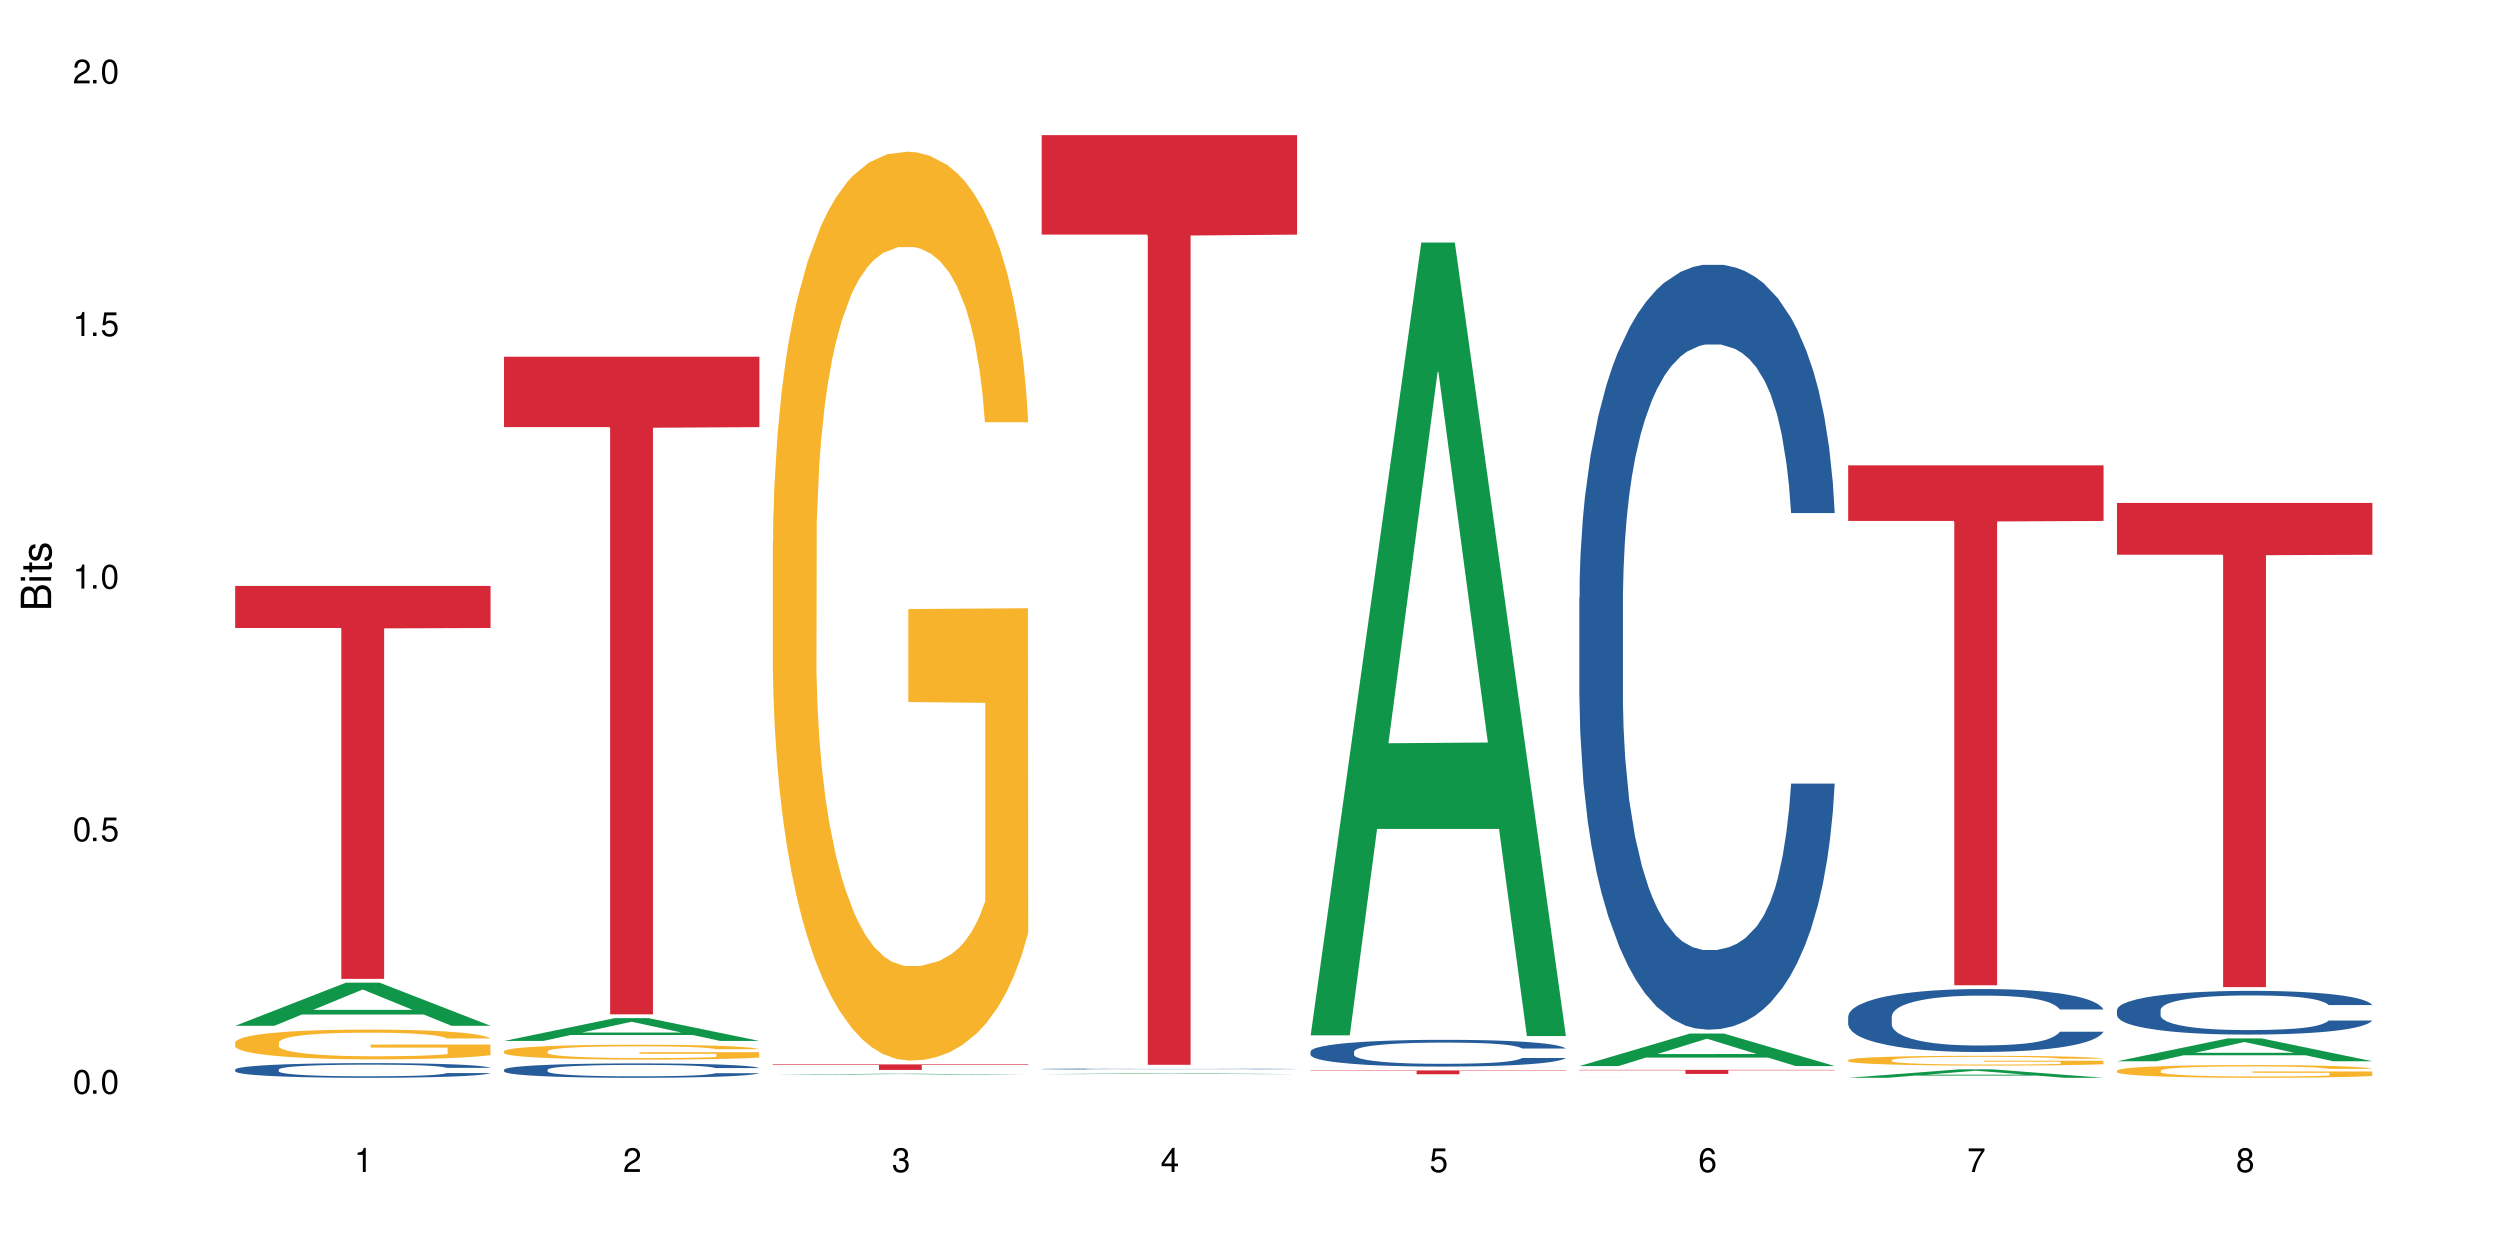 <?xml version="1.0" encoding="UTF-8"?>
<svg xmlns="http://www.w3.org/2000/svg" xmlns:xlink="http://www.w3.org/1999/xlink" width="720" height="360" viewBox="0 0 720 360">
<defs>
<g>
<g id="glyph-0-0">
</g>
<g id="glyph-0-1">
<path d="M 2.641 -6.938 C 2 -6.938 1.422 -6.656 1.078 -6.172 C 0.641 -5.562 0.406 -4.641 0.406 -3.359 C 0.406 -1.016 1.188 0.219 2.641 0.219 C 4.078 0.219 4.859 -1.016 4.859 -3.297 C 4.859 -4.641 4.656 -5.547 4.203 -6.172 C 3.844 -6.656 3.281 -6.938 2.641 -6.938 Z M 2.641 -6.188 C 3.547 -6.188 4 -5.25 4 -3.375 C 4 -1.406 3.562 -0.484 2.625 -0.484 C 1.734 -0.484 1.281 -1.438 1.281 -3.344 C 1.281 -5.25 1.734 -6.188 2.641 -6.188 Z M 2.641 -6.188 "/>
</g>
<g id="glyph-0-2">
<path d="M 1.828 -1 L 0.828 -1 L 0.828 0 L 1.828 0 Z M 1.828 -1 "/>
</g>
<g id="glyph-0-3">
<path d="M 4.562 -6.797 L 1.062 -6.797 L 0.547 -3.094 L 1.328 -3.094 C 1.719 -3.562 2.047 -3.734 2.578 -3.734 C 3.484 -3.734 4.062 -3.109 4.062 -2.094 C 4.062 -1.125 3.484 -0.531 2.578 -0.531 C 1.828 -0.531 1.375 -0.906 1.188 -1.672 L 0.328 -1.672 C 0.453 -1.109 0.547 -0.844 0.75 -0.594 C 1.125 -0.078 1.828 0.219 2.594 0.219 C 3.969 0.219 4.922 -0.781 4.922 -2.219 C 4.922 -3.562 4.031 -4.484 2.719 -4.484 C 2.25 -4.484 1.859 -4.359 1.469 -4.062 L 1.734 -5.969 L 4.562 -5.969 Z M 4.562 -6.797 "/>
</g>
<g id="glyph-0-4">
<path d="M 2.484 -4.938 L 2.484 0 L 3.328 0 L 3.328 -6.938 L 2.766 -6.938 C 2.469 -5.875 2.281 -5.734 0.984 -5.562 L 0.984 -4.938 Z M 2.484 -4.938 "/>
</g>
<g id="glyph-0-5">
<path d="M 4.859 -0.828 L 1.281 -0.828 C 1.359 -1.406 1.672 -1.781 2.5 -2.281 L 3.469 -2.828 C 4.406 -3.344 4.906 -4.062 4.906 -4.906 C 4.906 -5.484 4.672 -6.031 4.266 -6.406 C 3.859 -6.766 3.375 -6.938 2.719 -6.938 C 1.859 -6.938 1.219 -6.625 0.844 -6.031 C 0.609 -5.672 0.5 -5.234 0.484 -4.531 L 1.328 -4.531 C 1.359 -5.016 1.406 -5.281 1.531 -5.516 C 1.75 -5.938 2.188 -6.203 2.703 -6.203 C 3.469 -6.203 4.031 -5.641 4.031 -4.891 C 4.031 -4.344 3.719 -3.859 3.125 -3.516 L 2.234 -3 C 0.812 -2.172 0.406 -1.531 0.328 -0.016 L 4.859 -0.016 Z M 4.859 -0.828 "/>
</g>
<g id="glyph-0-6">
<path d="M 2.125 -3.188 L 2.578 -3.188 C 3.5 -3.188 3.984 -2.766 3.984 -1.922 C 3.984 -1.062 3.469 -0.531 2.594 -0.531 C 1.656 -0.531 1.203 -1 1.156 -2.016 L 0.312 -2.016 C 0.344 -1.453 0.438 -1.094 0.609 -0.781 C 0.953 -0.109 1.625 0.219 2.547 0.219 C 3.953 0.219 4.859 -0.625 4.859 -1.938 C 4.859 -2.828 4.516 -3.297 3.703 -3.594 C 4.344 -3.844 4.656 -4.328 4.656 -5.031 C 4.656 -6.219 3.875 -6.938 2.578 -6.938 C 1.203 -6.938 0.484 -6.172 0.453 -4.703 L 1.297 -4.703 C 1.312 -5.125 1.344 -5.359 1.453 -5.578 C 1.641 -5.969 2.062 -6.203 2.594 -6.203 C 3.344 -6.203 3.797 -5.75 3.797 -5 C 3.797 -4.516 3.609 -4.219 3.25 -4.047 C 3.016 -3.953 2.703 -3.922 2.125 -3.906 Z M 2.125 -3.188 "/>
</g>
<g id="glyph-0-7">
<path d="M 3.141 -1.672 L 3.141 0 L 3.984 0 L 3.984 -1.672 L 4.984 -1.672 L 4.984 -2.438 L 3.984 -2.438 L 3.984 -6.938 L 3.359 -6.938 L 0.266 -2.578 L 0.266 -1.672 Z M 3.141 -2.438 L 1 -2.438 L 3.141 -5.5 Z M 3.141 -2.438 "/>
</g>
<g id="glyph-0-8">
<path d="M 4.781 -5.125 C 4.609 -6.266 3.891 -6.938 2.844 -6.938 C 2.094 -6.938 1.422 -6.578 1.031 -5.953 C 0.594 -5.266 0.406 -4.422 0.406 -3.172 C 0.406 -2 0.578 -1.25 0.984 -0.641 C 1.359 -0.078 1.953 0.219 2.703 0.219 C 3.984 0.219 4.922 -0.75 4.922 -2.094 C 4.922 -3.375 4.062 -4.281 2.844 -4.281 C 2.172 -4.281 1.641 -4.031 1.281 -3.516 C 1.281 -5.234 1.828 -6.188 2.797 -6.188 C 3.391 -6.188 3.797 -5.797 3.938 -5.125 Z M 2.734 -3.531 C 3.547 -3.531 4.062 -2.953 4.062 -2.031 C 4.062 -1.156 3.484 -0.531 2.703 -0.531 C 1.922 -0.531 1.328 -1.188 1.328 -2.078 C 1.328 -2.938 1.906 -3.531 2.734 -3.531 Z M 2.734 -3.531 "/>
</g>
<g id="glyph-0-9">
<path d="M 4.984 -6.797 L 0.438 -6.797 L 0.438 -5.969 L 4.109 -5.969 C 2.5 -3.656 1.828 -2.234 1.328 0 L 2.219 0 C 2.594 -2.172 3.453 -4.047 4.984 -6.094 Z M 4.984 -6.797 "/>
</g>
<g id="glyph-0-10">
<path d="M 3.75 -3.656 C 4.469 -4.094 4.688 -4.438 4.688 -5.078 C 4.688 -6.172 3.844 -6.938 2.641 -6.938 C 1.438 -6.938 0.594 -6.172 0.594 -5.094 C 0.594 -4.438 0.812 -4.094 1.516 -3.656 C 0.734 -3.266 0.359 -2.703 0.359 -1.922 C 0.359 -0.656 1.281 0.219 2.641 0.219 C 3.984 0.219 4.922 -0.656 4.922 -1.922 C 4.922 -2.703 4.531 -3.266 3.75 -3.656 Z M 2.641 -6.188 C 3.359 -6.188 3.812 -5.75 3.812 -5.062 C 3.812 -4.406 3.344 -3.984 2.641 -3.984 C 1.922 -3.984 1.453 -4.406 1.453 -5.078 C 1.453 -5.75 1.922 -6.188 2.641 -6.188 Z M 2.641 -3.266 C 3.484 -3.266 4.062 -2.719 4.062 -1.906 C 4.062 -1.078 3.484 -0.531 2.625 -0.531 C 1.797 -0.531 1.219 -1.094 1.219 -1.906 C 1.219 -2.719 1.781 -3.266 2.641 -3.266 Z M 2.641 -3.266 "/>
</g>
<g id="glyph-1-0">
</g>
<g id="glyph-1-1">
<path d="M 0 -0.953 L 0 -4.891 C 0 -5.719 -0.234 -6.344 -0.734 -6.797 C -1.188 -7.234 -1.812 -7.469 -2.5 -7.469 C -3.547 -7.469 -4.188 -7 -4.625 -5.875 C -4.984 -6.688 -5.625 -7.094 -6.531 -7.094 C -7.172 -7.094 -7.734 -6.859 -8.141 -6.391 C -8.562 -5.922 -8.75 -5.344 -8.75 -4.5 L -8.75 -0.953 Z M -4.984 -2.062 L -7.766 -2.062 L -7.766 -4.219 C -7.766 -4.844 -7.688 -5.203 -7.453 -5.5 C -7.219 -5.812 -6.859 -5.969 -6.375 -5.969 C -5.891 -5.969 -5.531 -5.812 -5.297 -5.5 C -5.062 -5.203 -4.984 -4.844 -4.984 -4.219 Z M -0.984 -2.062 L -4 -2.062 L -4 -4.781 C -4 -5.766 -3.438 -6.359 -2.484 -6.359 C -1.547 -6.359 -0.984 -5.766 -0.984 -4.781 Z M -0.984 -2.062 "/>
</g>
<g id="glyph-1-2">
<path d="M -6.281 -1.797 L -6.281 -0.797 L 0 -0.797 L 0 -1.797 Z M -8.75 -1.797 L -8.75 -0.797 L -7.484 -0.797 L -7.484 -1.797 Z M -8.75 -1.797 "/>
</g>
<g id="glyph-1-3">
<path d="M -6.281 -3.047 L -6.281 -2.016 L -8.016 -2.016 L -8.016 -1.016 L -6.281 -1.016 L -6.281 -0.172 L -5.469 -0.172 L -5.469 -1.016 L -0.719 -1.016 C -0.078 -1.016 0.281 -1.453 0.281 -2.234 C 0.281 -2.5 0.25 -2.719 0.188 -3.047 L -0.641 -3.047 C -0.609 -2.906 -0.594 -2.766 -0.594 -2.562 C -0.594 -2.141 -0.719 -2.016 -1.156 -2.016 L -5.469 -2.016 L -5.469 -3.047 Z M -6.281 -3.047 "/>
</g>
<g id="glyph-1-4">
<path d="M -4.531 -5.25 C -5.766 -5.25 -6.469 -4.422 -6.469 -2.969 C -6.469 -1.516 -5.719 -0.562 -4.547 -0.562 C -3.562 -0.562 -3.094 -1.062 -2.734 -2.562 L -2.516 -3.484 C -2.344 -4.188 -2.094 -4.469 -1.641 -4.469 C -1.047 -4.469 -0.641 -3.875 -0.641 -3 C -0.641 -2.453 -0.797 -2 -1.062 -1.75 C -1.25 -1.594 -1.422 -1.531 -1.875 -1.469 L -1.875 -0.406 C -0.422 -0.453 0.281 -1.266 0.281 -2.922 C 0.281 -4.5 -0.5 -5.516 -1.719 -5.516 C -2.656 -5.516 -3.172 -4.984 -3.469 -3.734 L -3.703 -2.766 C -3.891 -1.953 -4.156 -1.609 -4.594 -1.609 C -5.188 -1.609 -5.547 -2.125 -5.547 -2.938 C -5.547 -3.75 -5.203 -4.172 -4.531 -4.203 Z M -4.531 -5.25 "/>
</g>
</g>
</defs>
<rect x="-72" y="-36" width="864" height="432" fill="rgb(100%, 100%, 100%)" fill-opacity="1"/>
<path fill-rule="nonzero" fill="rgb(6.275%, 58.824%, 28.235%)" fill-opacity="1" d="M 67.73 295.422 L 67.809 295.41 L 99.637 283 L 109.301 283 L 141.281 295.434 L 130.047 295.434 L 122.031 292.188 L 86.906 292.188 L 79.047 295.422 L 67.73 295.422 L 90.285 290.844 L 118.809 290.832 L 104.586 285.031 L 104.43 285.02 L 104.27 285.055 L 90.207 290.832 L 90.285 290.844 Z M 67.73 295.422 "/>
<path fill-rule="nonzero" fill="rgb(14.51%, 36.078%, 60%)" fill-opacity="1" d="M 67.73 308.02 L 67.82 308.016 L 67.82 307.926 L 68.09 307.777 L 68.719 307.594 L 69.344 307.465 L 70.961 307.238 L 73.203 307.016 L 75.535 306.848 L 77.238 306.746 L 78.766 306.668 L 82.262 306.527 L 84.504 306.453 L 86.926 306.387 L 89.887 306.324 L 92.039 306.285 L 96.883 306.223 L 100.469 306.195 L 103.25 306.184 L 109.262 306.184 L 112.848 306.199 L 115.449 306.219 L 118.32 306.25 L 120.742 306.285 L 124.957 306.367 L 128.727 306.477 L 130.43 306.539 L 133.121 306.656 L 135.184 306.773 L 136.617 306.875 L 138.234 307.016 L 139.668 307.191 L 140.746 307.387 L 141.281 307.555 L 128.727 307.555 L 128.098 307.398 L 127.379 307.281 L 126.035 307.121 L 124.688 307.008 L 122.805 306.898 L 121.102 306.824 L 118.77 306.75 L 116.707 306.703 L 114.555 306.668 L 112.488 306.648 L 108.543 306.625 L 103.969 306.625 L 102.266 306.633 L 98.766 306.66 L 96.883 306.688 L 94.191 306.742 L 92.309 306.793 L 90.066 306.871 L 88.539 306.938 L 86.656 307.035 L 85.312 307.125 L 83.785 307.254 L 82.891 307.348 L 82.082 307.457 L 81.363 307.586 L 80.828 307.719 L 80.469 307.863 L 80.289 308 L 80.289 308.602 L 80.469 308.738 L 80.918 308.902 L 82.082 309.137 L 83.785 309.34 L 85.762 309.504 L 87.645 309.617 L 88.719 309.672 L 90.156 309.734 L 92.398 309.812 L 95.629 309.891 L 97.512 309.918 L 100.383 309.949 L 103.34 309.965 L 107.289 309.965 L 110.785 309.949 L 113.117 309.93 L 115.539 309.898 L 118.859 309.836 L 120.922 309.773 L 122.715 309.699 L 124.062 309.625 L 124.957 309.566 L 126.305 309.445 L 127.379 309.312 L 128.188 309.18 L 128.727 309.047 L 141.281 309.047 L 140.746 309.203 L 139.938 309.352 L 139.129 309.465 L 137.875 309.598 L 136.441 309.719 L 134.375 309.855 L 132.672 309.941 L 130.43 310.039 L 128.367 310.113 L 126.125 310.18 L 122.805 310.254 L 120.652 310.293 L 118.32 310.328 L 115.539 310.359 L 112.043 310.387 L 108.273 310.402 L 104.777 310.406 L 101.008 310.398 L 98.227 310.383 L 94.551 310.348 L 89.977 310.277 L 86.656 310.207 L 84.055 310.133 L 81.812 310.055 L 79.301 309.949 L 76.074 309.781 L 74.098 309.648 L 72.754 309.543 L 71.23 309.391 L 70.152 309.254 L 68.898 309.039 L 68 308.766 L 67.73 308.555 Z M 67.73 308.02 "/>
<path fill-rule="nonzero" fill="rgb(96.863%, 70.196%, 16.863%)" fill-opacity="1" d="M 67.73 300.195 L 67.82 300.188 L 67.82 300.027 L 68.18 299.676 L 69.078 299.191 L 70.242 298.793 L 71.5 298.48 L 72.305 298.316 L 73.652 298.082 L 74.816 297.906 L 77.777 297.555 L 81.543 297.227 L 83.609 297.086 L 85.941 296.953 L 89.258 296.805 L 90.785 296.75 L 95.449 296.625 L 100.738 296.547 L 106.57 296.523 L 109.262 296.531 L 112.938 296.562 L 117.961 296.648 L 120.832 296.727 L 123.074 296.805 L 125.406 296.906 L 128.277 297.062 L 130.969 297.25 L 133.121 297.438 L 135.273 297.672 L 137.066 297.922 L 138.594 298.199 L 139.938 298.527 L 140.746 298.801 L 141.281 299.074 L 128.816 299.074 L 128.098 298.801 L 127.289 298.59 L 125.945 298.332 L 124.598 298.145 L 123.254 297.992 L 120.742 297.789 L 118.59 297.664 L 115.898 297.555 L 113.297 297.484 L 110.336 297.438 L 108.543 297.422 L 103.789 297.422 L 99.484 297.477 L 96.973 297.539 L 95.18 297.602 L 92.668 297.719 L 91.141 297.812 L 90.246 297.875 L 87.555 298.121 L 85.762 298.34 L 84.773 298.488 L 83.52 298.723 L 82.621 298.934 L 81.633 299.246 L 81.098 299.48 L 80.379 300.012 L 80.289 301.422 L 80.559 301.719 L 81.098 302.039 L 81.812 302.324 L 82.891 302.621 L 83.965 302.848 L 85.852 303.152 L 87.465 303.355 L 88.719 303.488 L 91.141 303.699 L 92.129 303.77 L 94.461 303.91 L 96.883 304.02 L 99.844 304.113 L 102.086 304.16 L 105.672 304.199 L 110.246 304.199 L 115.629 304.152 L 119.039 304.09 L 121.371 304.027 L 122.895 303.973 L 124.777 303.887 L 126.125 303.809 L 127.379 303.723 L 128.906 303.59 L 128.906 301.719 L 106.75 301.711 L 106.75 300.836 L 141.195 300.828 L 141.281 303.887 L 139.398 304.098 L 137.066 304.301 L 134.824 304.461 L 132.492 304.594 L 129.176 304.742 L 126.484 304.836 L 122.355 304.945 L 118.59 305.016 L 114.645 305.062 L 111.145 305.086 L 107.02 305.094 L 103.34 305.078 L 99.395 305.031 L 96.254 304.969 L 93.383 304.891 L 90.516 304.789 L 86.926 304.625 L 84.594 304.492 L 82.172 304.324 L 79.75 304.129 L 77.598 303.918 L 76.164 303.754 L 74.727 303.566 L 73.203 303.332 L 71.766 303.066 L 70.691 302.824 L 69.703 302.551 L 68.988 302.293 L 68.27 301.938 L 67.91 301.656 L 67.73 301.414 Z M 67.73 300.195 "/>
<path fill-rule="nonzero" fill="rgb(83.922%, 15.686%, 22.353%)" fill-opacity="1" d="M 67.73 168.754 L 141.281 168.754 L 141.281 180.863 L 110.629 180.973 L 110.629 281.91 L 98.297 281.91 L 98.297 181.078 L 98.117 180.863 L 67.73 180.863 Z M 67.73 168.754 "/>
<path fill-rule="nonzero" fill="rgb(6.275%, 58.824%, 28.235%)" fill-opacity="1" d="M 145.156 299.793 L 145.234 299.785 L 177.059 293.215 L 186.723 293.215 L 218.707 299.797 L 207.469 299.797 L 199.453 298.078 L 164.328 298.078 L 156.469 299.793 L 145.156 299.793 L 167.707 297.367 L 196.23 297.363 L 182.008 294.289 L 181.852 294.281 L 181.695 294.301 L 167.629 297.363 L 167.707 297.367 Z M 145.156 299.793 "/>
<path fill-rule="nonzero" fill="rgb(14.51%, 36.078%, 60%)" fill-opacity="1" d="M 145.156 308.066 L 145.242 308.062 L 145.242 307.973 L 145.512 307.828 L 146.141 307.645 L 146.77 307.52 L 148.383 307.297 L 150.625 307.082 L 152.957 306.914 L 154.664 306.816 L 156.188 306.742 L 159.684 306.602 L 161.93 306.527 L 164.352 306.465 L 167.309 306.398 L 169.461 306.363 L 174.305 306.301 L 177.895 306.273 L 180.676 306.262 L 186.684 306.262 L 190.273 306.277 L 192.875 306.297 L 195.742 306.328 L 198.164 306.363 L 202.383 306.445 L 206.148 306.551 L 207.852 306.613 L 210.543 306.73 L 212.605 306.844 L 214.043 306.941 L 215.656 307.082 L 217.094 307.25 L 218.168 307.445 L 218.707 307.609 L 206.148 307.609 L 205.52 307.457 L 204.805 307.34 L 203.457 307.184 L 202.113 307.074 L 200.23 306.965 L 198.523 306.891 L 196.191 306.82 L 194.129 306.773 L 191.977 306.742 L 189.914 306.719 L 185.969 306.695 L 181.391 306.695 L 179.688 306.703 L 176.191 306.734 L 174.305 306.758 L 171.613 306.812 L 169.73 306.863 L 167.488 306.938 L 165.965 307 L 164.082 307.102 L 162.734 307.188 L 161.211 307.312 L 160.312 307.406 L 159.508 307.512 L 158.789 307.637 L 158.25 307.77 L 157.891 307.91 L 157.711 308.047 L 157.711 308.633 L 157.891 308.77 L 158.34 308.93 L 159.508 309.16 L 161.211 309.359 L 163.184 309.52 L 165.066 309.633 L 166.145 309.688 L 167.578 309.746 L 169.82 309.824 L 173.051 309.898 L 174.934 309.93 L 177.805 309.961 L 180.766 309.973 L 184.711 309.973 L 188.211 309.961 L 190.543 309.941 L 192.965 309.91 L 196.281 309.844 L 198.344 309.785 L 200.141 309.715 L 201.484 309.641 L 202.383 309.582 L 203.727 309.465 L 204.805 309.336 L 205.609 309.203 L 206.148 309.074 L 218.707 309.074 L 218.168 309.223 L 217.359 309.371 L 216.555 309.48 L 215.297 309.613 L 213.863 309.73 L 211.801 309.863 L 210.094 309.953 L 207.852 310.047 L 205.789 310.117 L 203.547 310.184 L 200.23 310.258 L 198.074 310.297 L 195.742 310.332 L 192.965 310.359 L 189.465 310.387 L 185.699 310.402 L 182.199 310.406 L 178.434 310.398 L 175.652 310.383 L 171.973 310.348 L 167.398 310.281 L 164.082 310.211 L 161.48 310.137 L 159.238 310.062 L 156.727 309.961 L 153.496 309.793 L 151.523 309.664 L 150.176 309.559 L 148.652 309.41 L 147.574 309.277 L 146.32 309.066 L 145.422 308.797 L 145.156 308.59 Z M 145.156 308.066 "/>
<path fill-rule="nonzero" fill="rgb(96.863%, 70.196%, 16.863%)" fill-opacity="1" d="M 145.156 302.723 L 145.242 302.719 L 145.242 302.641 L 145.602 302.465 L 146.5 302.223 L 147.664 302.023 L 148.922 301.867 L 149.73 301.785 L 151.074 301.668 L 152.242 301.582 L 155.199 301.406 L 158.969 301.238 L 161.031 301.168 L 163.363 301.102 L 166.684 301.027 L 168.207 301 L 172.871 300.938 L 178.164 300.898 L 183.992 300.887 L 186.684 300.891 L 190.363 300.906 L 195.387 300.949 L 198.254 300.988 L 200.496 301.027 L 202.828 301.078 L 205.699 301.156 L 208.391 301.254 L 210.543 301.348 L 212.695 301.465 L 214.492 301.59 L 216.016 301.727 L 217.359 301.891 L 218.168 302.027 L 218.707 302.164 L 206.238 302.164 L 205.52 302.027 L 204.715 301.922 L 203.367 301.793 L 202.023 301.699 L 200.676 301.625 L 198.164 301.523 L 196.012 301.461 L 193.32 301.406 L 190.723 301.371 L 187.762 301.348 L 185.969 301.34 L 181.211 301.34 L 176.906 301.367 L 174.395 301.398 L 172.602 301.43 L 170.09 301.488 L 168.566 301.535 L 167.668 301.566 L 164.977 301.688 L 163.184 301.797 L 162.195 301.871 L 160.941 301.988 L 160.043 302.094 L 159.059 302.25 L 158.52 302.367 L 157.801 302.633 L 157.711 303.336 L 157.98 303.488 L 158.52 303.648 L 159.238 303.789 L 160.312 303.938 L 161.391 304.051 L 163.273 304.203 L 164.887 304.305 L 166.145 304.371 L 168.566 304.477 L 169.551 304.512 L 171.883 304.582 L 174.305 304.637 L 177.266 304.684 L 179.508 304.707 L 183.098 304.727 L 187.672 304.727 L 193.055 304.703 L 196.461 304.672 L 198.793 304.641 L 200.32 304.613 L 202.203 304.57 L 203.547 304.531 L 204.805 304.488 L 206.328 304.422 L 206.328 303.488 L 184.172 303.484 L 184.172 303.043 L 218.617 303.039 L 218.707 304.57 L 216.824 304.676 L 214.492 304.777 L 212.25 304.855 L 209.918 304.922 L 206.598 304.996 L 203.906 305.043 L 199.781 305.098 L 196.012 305.133 L 192.066 305.156 L 188.566 305.168 L 184.441 305.172 L 180.766 305.164 L 176.816 305.141 L 173.68 305.109 L 170.809 305.07 L 167.938 305.02 L 164.352 304.938 L 162.016 304.871 L 159.594 304.789 L 157.172 304.691 L 155.02 304.586 L 153.586 304.504 L 152.152 304.41 L 150.625 304.293 L 149.191 304.16 L 148.113 304.039 L 147.129 303.902 L 146.41 303.773 L 145.691 303.598 L 145.332 303.457 L 145.156 303.332 Z M 145.156 302.723 "/>
<path fill-rule="nonzero" fill="rgb(83.922%, 15.686%, 22.353%)" fill-opacity="1" d="M 145.156 102.738 L 218.707 102.738 L 218.707 123.012 L 188.051 123.191 L 188.051 292.121 L 175.719 292.121 L 175.719 123.367 L 175.539 123.012 L 145.156 123.012 Z M 145.156 102.738 "/>
<path fill-rule="nonzero" fill="rgb(6.275%, 58.824%, 28.235%)" fill-opacity="1" d="M 222.578 309.551 L 222.656 309.551 L 254.48 309.238 L 264.148 309.238 L 296.129 309.551 L 284.895 309.551 L 276.879 309.469 L 241.75 309.469 L 233.895 309.551 L 222.578 309.551 L 245.129 309.438 L 273.656 309.438 L 259.434 309.289 L 259.117 309.289 L 245.051 309.438 L 245.129 309.438 Z M 222.578 309.551 "/>
<path fill-rule="nonzero" fill="rgb(96.863%, 70.196%, 16.863%)" fill-opacity="1" d="M 222.578 155.801 L 222.668 155.562 L 222.668 150.781 L 223.027 140.023 L 223.922 125.199 L 225.09 113.008 L 226.344 103.445 L 227.152 98.422 L 228.496 91.25 L 229.664 85.992 L 232.625 75.234 L 236.391 65.191 L 238.453 60.891 L 240.785 56.824 L 244.105 52.281 L 245.629 50.609 L 250.293 46.785 L 255.586 44.395 L 261.418 43.676 L 264.109 43.914 L 267.785 44.871 L 272.809 47.5 L 275.68 49.891 L 277.922 52.281 L 280.254 55.391 L 283.125 60.172 L 285.816 65.91 L 287.969 71.648 L 290.121 78.82 L 291.914 86.469 L 293.438 94.836 L 294.785 104.879 L 295.59 113.246 L 296.129 121.613 L 283.66 121.613 L 282.945 113.246 L 282.137 106.793 L 280.793 98.902 L 279.445 93.164 L 278.102 88.621 L 275.59 82.406 L 273.438 78.582 L 270.746 75.234 L 268.145 73.082 L 265.184 71.648 L 263.391 71.168 L 258.637 71.168 L 254.332 72.844 L 251.82 74.754 L 250.023 76.668 L 247.512 80.254 L 245.988 83.121 L 245.094 85.035 L 242.402 92.445 L 240.605 99.141 L 239.621 103.684 L 238.363 110.855 L 237.469 117.312 L 236.48 126.875 L 235.941 134.047 L 235.227 150.305 L 235.137 193.336 L 235.406 202.422 L 235.941 212.223 L 236.66 220.828 L 237.738 229.914 L 238.812 236.848 L 240.695 246.172 L 242.312 252.387 L 243.566 256.453 L 245.988 262.906 L 246.977 265.059 L 249.309 269.363 L 251.73 272.711 L 254.691 275.578 L 256.934 277.012 L 260.52 278.207 L 265.094 278.207 L 270.477 276.773 L 273.887 274.859 L 276.219 272.949 L 277.742 271.273 L 279.625 268.645 L 280.973 266.254 L 282.227 263.625 L 283.75 259.559 L 283.75 202.422 L 261.598 202.184 L 261.598 175.406 L 296.039 175.168 L 296.129 268.645 L 294.246 275.102 L 291.914 281.316 L 289.672 286.098 L 287.34 290.16 L 284.02 294.703 L 281.328 297.574 L 277.203 300.922 L 273.438 303.07 L 269.488 304.508 L 265.992 305.223 L 261.867 305.461 L 258.188 304.984 L 254.242 303.551 L 251.102 301.637 L 248.23 299.246 L 245.359 296.137 L 241.773 291.117 L 239.441 287.055 L 237.02 282.035 L 234.598 276.055 L 232.445 269.602 L 231.008 264.582 L 229.574 258.844 L 228.051 251.672 L 226.613 243.543 L 225.539 236.129 L 224.551 227.762 L 223.832 219.875 L 223.117 209.117 L 222.758 200.508 L 222.578 193.098 Z M 222.578 155.801 "/>
<path fill-rule="nonzero" fill="rgb(83.922%, 15.686%, 22.353%)" fill-opacity="1" d="M 222.578 306.555 L 296.129 306.555 L 296.129 306.723 L 265.477 306.727 L 265.477 308.148 L 253.141 308.148 L 253.141 306.727 L 252.965 306.723 L 222.578 306.723 Z M 222.578 306.555 "/>
<path fill-rule="nonzero" fill="rgb(6.275%, 58.824%, 28.235%)" fill-opacity="1" d="M 300 309.352 L 300.078 309.348 L 331.906 309.117 L 341.57 309.117 L 373.555 309.352 L 362.316 309.352 L 354.301 309.289 L 319.176 309.289 L 311.316 309.352 L 300 309.352 L 322.555 309.262 L 351.078 309.262 L 336.855 309.152 L 336.543 309.152 L 322.477 309.262 L 322.555 309.262 Z M 300 309.352 "/>
<path fill-rule="nonzero" fill="rgb(14.51%, 36.078%, 60%)" fill-opacity="1" d="M 300 307.867 L 300.09 307.867 L 300.09 307.863 L 300.359 307.852 L 300.988 307.84 L 301.617 307.832 L 303.23 307.816 L 305.473 307.805 L 307.805 307.793 L 309.508 307.785 L 311.035 307.781 L 314.531 307.77 L 316.773 307.766 L 319.195 307.762 L 322.156 307.758 L 324.309 307.754 L 329.152 307.75 L 347.719 307.75 L 350.59 307.754 L 353.012 307.754 L 357.227 307.762 L 360.996 307.77 L 362.699 307.773 L 365.391 307.781 L 367.453 307.789 L 368.891 307.793 L 370.504 307.805 L 371.938 307.816 L 373.016 307.828 L 373.555 307.84 L 360.996 307.84 L 360.367 307.828 L 359.648 307.82 L 358.305 307.809 L 356.961 307.805 L 355.074 307.797 L 353.371 307.789 L 351.039 307.785 L 348.977 307.781 L 346.824 307.781 L 344.762 307.777 L 334.535 307.777 L 331.035 307.781 L 329.152 307.781 L 326.461 307.785 L 324.578 307.789 L 322.336 307.793 L 320.812 307.797 L 318.926 307.805 L 317.582 307.809 L 316.059 307.82 L 315.16 307.824 L 314.352 307.832 L 313.637 307.84 L 313.098 307.848 L 312.738 307.859 L 312.559 307.867 L 312.559 307.906 L 312.738 307.914 L 313.188 307.926 L 314.352 307.941 L 316.059 307.957 L 318.031 307.965 L 319.914 307.973 L 320.992 307.977 L 322.426 307.98 L 324.668 307.984 L 327.898 307.992 L 329.781 307.992 L 332.652 307.996 L 343.055 307.996 L 345.387 307.992 L 347.809 307.992 L 351.129 307.988 L 353.191 307.984 L 354.984 307.98 L 356.332 307.973 L 357.227 307.969 L 358.574 307.961 L 359.648 307.953 L 360.457 307.945 L 360.996 307.938 L 373.555 307.938 L 372.207 307.957 L 371.402 307.965 L 370.145 307.973 L 368.711 307.98 L 366.645 307.988 L 364.941 307.996 L 362.699 308 L 360.637 308.004 L 358.395 308.012 L 355.074 308.016 L 352.922 308.02 L 350.59 308.02 L 347.809 308.023 L 330.5 308.023 L 326.82 308.02 L 322.246 308.016 L 318.926 308.012 L 316.324 308.008 L 314.082 308 L 311.57 307.996 L 308.344 307.984 L 306.371 307.977 L 305.023 307.969 L 303.5 307.957 L 302.422 307.949 L 301.168 307.934 L 300.27 307.918 L 300 307.902 Z M 300 307.867 "/>
<path fill-rule="nonzero" fill="rgb(83.922%, 15.686%, 22.353%)" fill-opacity="1" d="M 300 38.914 L 373.555 38.914 L 373.555 67.574 L 342.898 67.824 L 342.898 306.66 L 330.566 306.66 L 330.566 68.078 L 330.387 67.574 L 300 67.574 Z M 300 38.914 "/>
<path fill-rule="nonzero" fill="rgb(6.275%, 58.824%, 28.235%)" fill-opacity="1" d="M 377.426 298.168 L 377.504 297.953 L 409.328 69.859 L 418.992 69.859 L 450.977 298.383 L 439.738 298.383 L 431.723 238.73 L 396.598 238.73 L 388.738 298.168 L 377.426 298.168 L 399.977 214.055 L 428.504 213.84 L 414.277 107.195 L 414.121 106.98 L 413.965 107.625 L 399.898 213.84 L 399.977 214.055 Z M 377.426 298.168 "/>
<path fill-rule="nonzero" fill="rgb(14.51%, 36.078%, 60%)" fill-opacity="1" d="M 377.426 302.824 L 377.516 302.816 L 377.516 302.648 L 377.781 302.383 L 378.41 302.043 L 379.039 301.812 L 380.652 301.395 L 382.895 300.996 L 385.227 300.684 L 386.934 300.5 L 388.457 300.359 L 391.957 300.102 L 394.199 299.969 L 396.621 299.848 L 399.578 299.727 L 401.734 299.656 L 406.574 299.543 L 410.164 299.496 L 412.945 299.473 L 418.953 299.473 L 422.543 299.504 L 425.145 299.539 L 428.016 299.594 L 430.438 299.656 L 434.652 299.812 L 438.418 300.008 L 440.125 300.121 L 442.812 300.34 L 444.879 300.551 L 446.312 300.734 L 447.926 300.996 L 449.363 301.312 L 450.438 301.672 L 450.977 301.973 L 438.418 301.973 L 437.789 301.691 L 437.074 301.473 L 435.727 301.184 L 434.383 300.98 L 432.5 300.777 L 430.793 300.645 L 428.461 300.508 L 426.398 300.426 L 424.246 300.359 L 422.184 300.32 L 418.238 300.277 L 413.664 300.277 L 411.957 300.289 L 408.461 300.348 L 406.574 300.395 L 403.887 300.496 L 402 300.586 L 399.758 300.727 L 398.234 300.848 L 396.352 301.031 L 395.004 301.191 L 393.48 301.426 L 392.582 301.602 L 391.777 301.797 L 391.059 302.031 L 390.52 302.277 L 390.16 302.535 L 389.98 302.789 L 389.98 303.883 L 390.16 304.133 L 390.609 304.43 L 391.777 304.859 L 393.48 305.234 L 395.453 305.527 L 397.336 305.738 L 398.414 305.84 L 399.848 305.949 L 402.09 306.09 L 405.32 306.23 L 407.203 306.289 L 410.074 306.344 L 413.035 306.375 L 416.98 306.375 L 420.48 306.344 L 422.812 306.309 L 425.234 306.254 L 428.551 306.133 L 430.613 306.02 L 432.41 305.887 L 433.754 305.754 L 434.652 305.641 L 435.996 305.422 L 437.074 305.184 L 437.879 304.938 L 438.418 304.699 L 450.977 304.699 L 450.438 304.98 L 449.633 305.254 L 448.824 305.457 L 447.566 305.703 L 446.133 305.922 L 444.07 306.168 L 442.367 306.332 L 440.125 306.508 L 438.059 306.641 L 435.816 306.762 L 432.5 306.902 L 430.348 306.973 L 428.016 307.035 L 425.234 307.09 L 421.734 307.141 L 417.969 307.168 L 414.469 307.176 L 410.703 307.16 L 407.922 307.133 L 404.242 307.07 L 399.668 306.941 L 396.352 306.809 L 393.75 306.676 L 391.508 306.535 L 388.996 306.344 L 385.766 306.035 L 383.793 305.797 L 382.449 305.598 L 380.922 305.324 L 379.848 305.078 L 378.59 304.684 L 377.695 304.184 L 377.426 303.797 Z M 377.426 302.824 "/>
<path fill-rule="nonzero" fill="rgb(83.922%, 15.686%, 22.353%)" fill-opacity="1" d="M 377.426 308.266 L 450.977 308.266 L 450.977 308.387 L 420.324 308.387 L 420.324 309.398 L 407.988 309.398 L 407.988 308.391 L 407.809 308.387 L 377.426 308.387 Z M 377.426 308.266 "/>
<path fill-rule="nonzero" fill="rgb(6.275%, 58.824%, 28.235%)" fill-opacity="1" d="M 454.848 307.02 L 454.926 307.012 L 486.75 297.648 L 496.418 297.648 L 528.398 307.027 L 517.164 307.027 L 509.148 304.582 L 474.023 304.582 L 466.164 307.02 L 454.848 307.02 L 477.402 303.566 L 505.926 303.559 L 491.703 299.184 L 491.547 299.172 L 491.387 299.199 L 477.32 303.559 L 477.402 303.566 Z M 454.848 307.02 "/>
<path fill-rule="nonzero" fill="rgb(14.51%, 36.078%, 60%)" fill-opacity="1" d="M 454.848 172.121 L 454.938 171.922 L 454.938 167.09 L 455.207 159.438 L 455.836 149.773 L 456.461 143.129 L 458.078 131.25 L 460.32 119.77 L 462.652 110.91 L 464.355 105.676 L 465.879 101.648 L 469.379 94.199 L 471.621 90.375 L 474.043 86.949 L 477.004 83.527 L 479.156 81.516 L 484 78.293 L 487.586 76.883 L 490.367 76.277 L 496.379 76.277 L 499.965 77.086 L 502.566 78.09 L 505.438 79.703 L 507.859 81.516 L 512.074 85.945 L 515.844 91.582 L 517.547 94.805 L 520.238 101.047 L 522.301 107.086 L 523.734 112.32 L 525.352 119.77 L 526.785 128.832 L 527.863 139.102 L 528.398 147.758 L 515.844 147.758 L 515.215 139.707 L 514.496 133.465 L 513.152 125.207 L 511.805 119.367 L 509.922 113.527 L 508.219 109.703 L 505.887 105.879 L 503.824 103.461 L 501.672 101.648 L 499.605 100.441 L 495.66 99.234 L 491.086 99.234 L 489.383 99.637 L 485.883 101.246 L 484 102.656 L 481.309 105.477 L 479.426 108.094 L 477.184 112.121 L 475.656 115.543 L 473.773 120.777 L 472.43 125.41 L 470.902 132.055 L 470.008 137.086 L 469.199 142.727 L 468.48 149.371 L 467.945 156.418 L 467.586 163.867 L 467.406 171.117 L 467.406 202.324 L 467.586 209.574 L 468.035 218.031 L 469.199 230.312 L 470.902 240.984 L 472.879 249.441 L 474.762 255.484 L 475.836 258.301 L 477.273 261.523 L 479.516 265.551 L 482.742 269.578 L 484.629 271.188 L 487.496 272.801 L 490.457 273.605 L 494.406 273.605 L 497.902 272.801 L 500.234 271.793 L 502.656 270.184 L 505.977 266.758 L 508.039 263.539 L 509.832 259.711 L 511.18 255.887 L 512.074 252.664 L 513.422 246.422 L 514.496 239.578 L 515.305 232.527 L 515.844 225.684 L 528.398 225.684 L 527.863 233.738 L 527.055 241.59 L 526.246 247.43 L 524.992 254.477 L 523.555 260.719 L 521.492 267.766 L 519.789 272.398 L 517.547 277.43 L 515.484 281.258 L 513.242 284.68 L 509.922 288.707 L 507.77 290.719 L 505.438 292.531 L 502.656 294.145 L 499.16 295.551 L 495.391 296.359 L 491.895 296.559 L 488.125 296.156 L 485.344 295.352 L 481.668 293.539 L 477.094 289.914 L 473.773 286.09 L 471.172 282.262 L 468.93 278.234 L 466.418 272.801 L 463.191 263.941 L 461.215 257.094 L 459.871 251.457 L 458.348 243.602 L 457.27 236.555 L 456.016 225.281 L 455.117 210.984 L 454.848 199.91 Z M 454.848 172.121 "/>
<path fill-rule="nonzero" fill="rgb(96.863%, 70.196%, 16.863%)" fill-opacity="1" d="M 454.848 310.395 L 457.359 310.395 L 458.613 310.391 L 482.562 310.391 L 487.855 310.387 L 500.055 310.387 L 505.078 310.391 L 525.711 310.391 L 527.055 310.395 L 528.398 310.395 L 514.406 310.395 L 513.062 310.391 L 471.891 310.391 L 470.633 310.395 L 467.496 310.395 L 467.406 310.398 L 468.93 310.398 L 470.008 310.402 L 516.023 310.402 L 516.023 310.398 L 493.867 310.398 L 528.309 310.398 L 528.398 310.402 L 526.516 310.402 L 524.184 310.406 L 469.289 310.406 L 466.867 310.402 L 456.82 310.402 L 456.102 310.398 L 454.848 310.398 Z M 454.848 310.395 "/>
<path fill-rule="nonzero" fill="rgb(83.922%, 15.686%, 22.353%)" fill-opacity="1" d="M 454.848 308.121 L 528.398 308.121 L 528.398 308.246 L 497.746 308.246 L 497.746 309.297 L 485.414 309.297 L 485.414 308.246 L 454.848 308.246 Z M 454.848 308.121 "/>
<path fill-rule="nonzero" fill="rgb(6.275%, 58.824%, 28.235%)" fill-opacity="1" d="M 532.27 310.402 L 532.352 310.402 L 564.176 307.977 L 573.84 307.977 L 605.824 310.406 L 594.586 310.406 L 586.57 309.773 L 551.445 309.773 L 543.586 310.402 L 532.27 310.402 L 554.824 309.512 L 583.348 309.508 L 569.125 308.375 L 568.969 308.371 L 568.812 308.379 L 554.746 309.508 L 554.824 309.512 Z M 532.27 310.402 "/>
<path fill-rule="nonzero" fill="rgb(14.51%, 36.078%, 60%)" fill-opacity="1" d="M 532.27 292.742 L 532.359 292.723 L 532.359 292.328 L 532.629 291.695 L 533.258 290.902 L 533.887 290.355 L 535.5 289.379 L 537.742 288.434 L 540.074 287.703 L 541.777 287.273 L 543.305 286.941 L 546.801 286.332 L 549.043 286.016 L 551.465 285.734 L 554.426 285.453 L 556.578 285.285 L 561.422 285.023 L 565.012 284.906 L 567.793 284.855 L 573.801 284.855 L 577.391 284.922 L 579.992 285.004 L 582.859 285.137 L 585.281 285.285 L 589.5 285.652 L 593.266 286.113 L 594.969 286.379 L 597.66 286.895 L 599.723 287.391 L 601.16 287.82 L 602.773 288.434 L 604.207 289.18 L 605.285 290.023 L 605.824 290.734 L 593.266 290.734 L 592.637 290.074 L 591.922 289.559 L 590.574 288.883 L 589.23 288.402 L 587.344 287.922 L 585.641 287.605 L 583.309 287.289 L 581.246 287.094 L 579.094 286.941 L 577.031 286.844 L 573.082 286.746 L 568.508 286.746 L 566.805 286.777 L 563.305 286.91 L 561.422 287.027 L 558.73 287.258 L 556.848 287.473 L 554.605 287.805 L 553.082 288.086 L 551.199 288.516 L 549.852 288.898 L 548.328 289.445 L 547.43 289.859 L 546.621 290.32 L 545.906 290.867 L 545.367 291.449 L 545.008 292.062 L 544.828 292.656 L 544.828 295.227 L 545.008 295.82 L 545.457 296.516 L 546.621 297.527 L 548.328 298.406 L 550.301 299.102 L 552.184 299.598 L 553.262 299.832 L 554.695 300.094 L 556.938 300.426 L 560.168 300.758 L 562.051 300.891 L 564.922 301.023 L 567.883 301.09 L 571.828 301.09 L 575.324 301.023 L 577.656 300.941 L 580.078 300.809 L 583.398 300.527 L 585.461 300.262 L 587.254 299.945 L 588.602 299.633 L 589.5 299.367 L 590.844 298.852 L 591.922 298.289 L 592.727 297.711 L 593.266 297.148 L 605.824 297.148 L 605.285 297.809 L 604.477 298.457 L 603.672 298.938 L 602.414 299.516 L 600.98 300.027 L 598.918 300.609 L 597.211 300.988 L 594.969 301.402 L 592.906 301.719 L 590.664 302 L 587.344 302.332 L 585.191 302.496 L 582.859 302.645 L 580.078 302.777 L 576.582 302.895 L 572.816 302.961 L 569.316 302.977 L 565.551 302.945 L 562.77 302.879 L 559.09 302.73 L 554.516 302.43 L 551.199 302.117 L 548.598 301.801 L 546.355 301.469 L 543.844 301.023 L 540.613 300.293 L 538.641 299.73 L 537.293 299.266 L 535.77 298.621 L 534.691 298.043 L 533.438 297.113 L 532.539 295.938 L 532.27 295.027 Z M 532.27 292.742 "/>
<path fill-rule="nonzero" fill="rgb(96.863%, 70.196%, 16.863%)" fill-opacity="1" d="M 532.27 305.273 L 532.359 305.273 L 532.359 305.223 L 532.719 305.105 L 533.617 304.945 L 534.781 304.812 L 536.039 304.711 L 536.844 304.656 L 538.191 304.582 L 539.355 304.523 L 542.316 304.406 L 546.086 304.301 L 548.148 304.254 L 550.48 304.211 L 553.797 304.16 L 555.324 304.141 L 559.988 304.102 L 565.281 304.074 L 571.109 304.066 L 573.801 304.07 L 577.48 304.082 L 582.5 304.109 L 585.371 304.133 L 587.613 304.16 L 589.945 304.195 L 592.816 304.246 L 595.508 304.309 L 597.66 304.367 L 599.812 304.445 L 601.609 304.527 L 603.133 304.617 L 604.477 304.727 L 605.285 304.816 L 605.824 304.906 L 593.355 304.906 L 592.637 304.816 L 591.832 304.746 L 590.484 304.664 L 589.141 304.602 L 587.793 304.551 L 585.281 304.484 L 583.129 304.445 L 580.438 304.406 L 577.836 304.383 L 574.879 304.367 L 573.082 304.363 L 568.328 304.363 L 564.023 304.383 L 561.512 304.402 L 559.719 304.422 L 557.207 304.461 L 555.684 304.492 L 554.785 304.512 L 552.094 304.594 L 550.301 304.664 L 549.312 304.715 L 548.059 304.793 L 547.16 304.859 L 546.176 304.965 L 545.637 305.043 L 544.918 305.215 L 544.828 305.68 L 545.098 305.777 L 545.637 305.883 L 546.355 305.977 L 547.43 306.074 L 548.508 306.148 L 550.391 306.25 L 552.004 306.316 L 553.262 306.359 L 555.684 306.43 L 556.668 306.453 L 559 306.5 L 561.422 306.535 L 564.383 306.566 L 566.625 306.582 L 570.215 306.594 L 574.789 306.594 L 580.168 306.578 L 583.578 306.559 L 585.91 306.535 L 587.434 306.52 L 589.32 306.492 L 590.664 306.465 L 591.922 306.438 L 593.445 306.395 L 593.445 305.777 L 571.289 305.773 L 571.289 305.488 L 605.734 305.484 L 605.824 306.492 L 603.941 306.559 L 601.609 306.629 L 599.363 306.68 L 597.031 306.723 L 593.715 306.77 L 591.023 306.801 L 586.898 306.84 L 583.129 306.863 L 579.184 306.875 L 575.684 306.883 L 571.559 306.887 L 567.883 306.883 L 563.934 306.867 L 560.797 306.848 L 557.926 306.82 L 555.055 306.785 L 551.465 306.734 L 549.133 306.688 L 546.711 306.637 L 544.289 306.57 L 542.137 306.5 L 540.703 306.445 L 539.266 306.387 L 537.742 306.309 L 536.309 306.219 L 535.23 306.141 L 534.246 306.051 L 533.527 305.965 L 532.809 305.848 L 532.449 305.758 L 532.27 305.676 Z M 532.27 305.273 "/>
<path fill-rule="nonzero" fill="rgb(83.922%, 15.686%, 22.353%)" fill-opacity="1" d="M 532.27 134.008 L 605.824 134.008 L 605.824 150.035 L 575.168 150.176 L 575.168 283.766 L 562.836 283.766 L 562.836 150.316 L 562.656 150.035 L 532.27 150.035 Z M 532.27 134.008 "/>
<path fill-rule="nonzero" fill="rgb(6.275%, 58.824%, 28.235%)" fill-opacity="1" d="M 609.695 305.641 L 609.773 305.633 L 641.598 299.051 L 651.266 299.051 L 683.246 305.645 L 672.008 305.645 L 663.996 303.926 L 628.867 303.926 L 621.012 305.641 L 609.695 305.641 L 632.246 303.215 L 660.773 303.207 L 646.551 300.129 L 646.391 300.125 L 646.234 300.141 L 632.168 303.207 L 632.246 303.215 Z M 609.695 305.641 "/>
<path fill-rule="nonzero" fill="rgb(14.51%, 36.078%, 60%)" fill-opacity="1" d="M 609.695 290.855 L 609.785 290.844 L 609.785 290.566 L 610.055 290.129 L 610.68 289.578 L 611.309 289.199 L 612.922 288.52 L 615.164 287.863 L 617.5 287.359 L 619.203 287.059 L 620.727 286.828 L 624.227 286.406 L 626.469 286.188 L 628.891 285.992 L 631.852 285.793 L 634.004 285.68 L 638.848 285.496 L 642.434 285.414 L 645.215 285.379 L 651.223 285.379 L 654.812 285.426 L 657.414 285.484 L 660.285 285.578 L 662.707 285.68 L 666.922 285.934 L 670.688 286.254 L 672.395 286.438 L 675.086 286.797 L 677.148 287.141 L 678.582 287.438 L 680.195 287.863 L 681.633 288.383 L 682.707 288.969 L 683.246 289.465 L 670.688 289.465 L 670.062 289.004 L 669.344 288.648 L 667.996 288.176 L 666.652 287.844 L 664.77 287.508 L 663.066 287.289 L 660.734 287.07 L 658.668 286.934 L 656.516 286.828 L 654.453 286.762 L 650.508 286.691 L 645.934 286.691 L 644.227 286.715 L 640.73 286.809 L 638.848 286.887 L 636.156 287.047 L 634.273 287.199 L 632.027 287.43 L 630.504 287.625 L 628.621 287.922 L 627.273 288.188 L 625.75 288.566 L 624.852 288.855 L 624.047 289.176 L 623.328 289.555 L 622.789 289.957 L 622.43 290.383 L 622.254 290.797 L 622.254 292.578 L 622.43 292.992 L 622.879 293.477 L 624.047 294.18 L 625.75 294.789 L 627.723 295.27 L 629.605 295.617 L 630.684 295.777 L 632.117 295.961 L 634.363 296.191 L 637.59 296.422 L 639.473 296.512 L 642.344 296.605 L 645.305 296.652 L 649.25 296.652 L 652.75 296.605 L 655.082 296.547 L 657.504 296.457 L 660.82 296.262 L 662.887 296.074 L 664.68 295.859 L 666.023 295.641 L 666.922 295.457 L 668.266 295.098 L 669.344 294.707 L 670.152 294.305 L 670.688 293.914 L 683.246 293.914 L 682.707 294.375 L 681.902 294.824 L 681.094 295.156 L 679.84 295.559 L 678.402 295.914 L 676.34 296.316 L 674.637 296.582 L 672.395 296.871 L 670.332 297.09 L 668.086 297.285 L 664.77 297.516 L 662.617 297.629 L 660.285 297.73 L 657.504 297.824 L 654.004 297.906 L 650.238 297.949 L 646.738 297.961 L 642.973 297.938 L 640.191 297.895 L 636.516 297.789 L 631.941 297.582 L 628.621 297.363 L 626.02 297.145 L 623.777 296.914 L 621.266 296.605 L 618.035 296.098 L 616.062 295.707 L 614.719 295.387 L 613.191 294.938 L 612.117 294.535 L 610.859 293.891 L 609.965 293.074 L 609.695 292.441 Z M 609.695 290.855 "/>
<path fill-rule="nonzero" fill="rgb(96.863%, 70.196%, 16.863%)" fill-opacity="1" d="M 609.695 308.309 L 609.785 308.305 L 609.785 308.238 L 610.145 308.086 L 611.039 307.879 L 612.207 307.707 L 613.461 307.574 L 614.27 307.504 L 615.613 307.402 L 616.781 307.328 L 619.742 307.18 L 623.508 307.039 L 625.57 306.977 L 627.902 306.922 L 631.223 306.855 L 632.746 306.832 L 637.41 306.781 L 642.703 306.746 L 648.535 306.738 L 651.223 306.738 L 654.902 306.754 L 659.926 306.789 L 662.797 306.824 L 665.039 306.855 L 667.371 306.902 L 670.242 306.969 L 672.93 307.047 L 675.086 307.129 L 677.238 307.23 L 679.031 307.336 L 680.555 307.453 L 681.902 307.594 L 682.707 307.711 L 683.246 307.828 L 670.777 307.828 L 670.062 307.711 L 669.254 307.621 L 667.91 307.512 L 666.562 307.43 L 665.219 307.367 L 662.707 307.281 L 660.555 307.227 L 657.863 307.18 L 655.262 307.148 L 652.301 307.129 L 650.508 307.121 L 645.754 307.121 L 641.449 307.145 L 638.938 307.172 L 637.141 307.199 L 634.629 307.25 L 633.105 307.289 L 632.207 307.316 L 629.52 307.422 L 627.723 307.516 L 626.738 307.578 L 625.48 307.68 L 624.586 307.77 L 623.598 307.902 L 623.059 308.004 L 622.344 308.23 L 622.254 308.836 L 622.52 308.961 L 623.059 309.098 L 623.777 309.219 L 624.852 309.348 L 625.93 309.445 L 627.812 309.574 L 629.43 309.66 L 630.684 309.719 L 633.105 309.809 L 634.094 309.84 L 636.426 309.898 L 638.848 309.945 L 641.805 309.988 L 644.047 310.008 L 647.637 310.023 L 652.211 310.023 L 657.594 310.004 L 661 309.977 L 663.332 309.949 L 664.859 309.926 L 666.742 309.891 L 668.086 309.855 L 669.344 309.82 L 670.867 309.762 L 670.867 308.961 L 648.715 308.957 L 648.715 308.582 L 683.156 308.578 L 683.246 309.891 L 681.363 309.98 L 679.031 310.066 L 676.789 310.133 L 674.457 310.191 L 671.137 310.254 L 668.445 310.297 L 664.32 310.344 L 660.555 310.371 L 656.605 310.395 L 653.109 310.402 L 648.98 310.406 L 645.305 310.398 L 641.359 310.379 L 638.219 310.352 L 635.348 310.32 L 632.477 310.273 L 628.891 310.203 L 626.559 310.148 L 624.137 310.078 L 621.715 309.992 L 619.562 309.902 L 618.125 309.832 L 616.691 309.754 L 615.164 309.652 L 613.73 309.539 L 612.656 309.434 L 611.668 309.316 L 610.949 309.207 L 610.234 309.055 L 609.875 308.934 L 609.695 308.832 Z M 609.695 308.309 "/>
<path fill-rule="nonzero" fill="rgb(83.922%, 15.686%, 22.353%)" fill-opacity="1" d="M 609.695 144.84 L 683.246 144.84 L 683.246 159.77 L 652.594 159.898 L 652.594 284.289 L 640.258 284.289 L 640.258 160.031 L 640.082 159.77 L 609.695 159.77 Z M 609.695 144.84 "/>
<g fill="rgb(0%, 0%, 0%)" fill-opacity="1">
<use xlink:href="#glyph-0-1" x="20.965" y="314.993"/>
<use xlink:href="#glyph-0-2" x="25.965" y="314.993"/>
<use xlink:href="#glyph-0-1" x="28.965" y="314.993"/>
</g>
<g fill="rgb(0%, 0%, 0%)" fill-opacity="1">
<use xlink:href="#glyph-0-1" x="20.965" y="242.251"/>
<use xlink:href="#glyph-0-2" x="25.965" y="242.251"/>
<use xlink:href="#glyph-0-3" x="28.965" y="242.251"/>
</g>
<g fill="rgb(0%, 0%, 0%)" fill-opacity="1">
<use xlink:href="#glyph-0-4" x="20.965" y="169.509"/>
<use xlink:href="#glyph-0-2" x="25.965" y="169.509"/>
<use xlink:href="#glyph-0-1" x="28.965" y="169.509"/>
</g>
<g fill="rgb(0%, 0%, 0%)" fill-opacity="1">
<use xlink:href="#glyph-0-4" x="20.965" y="96.767"/>
<use xlink:href="#glyph-0-2" x="25.965" y="96.767"/>
<use xlink:href="#glyph-0-3" x="28.965" y="96.767"/>
</g>
<g fill="rgb(0%, 0%, 0%)" fill-opacity="1">
<use xlink:href="#glyph-0-5" x="20.965" y="24.024"/>
<use xlink:href="#glyph-0-2" x="25.965" y="24.024"/>
<use xlink:href="#glyph-0-1" x="28.965" y="24.024"/>
</g>
<g fill="rgb(0%, 0%, 0%)" fill-opacity="1">
<use xlink:href="#glyph-0-4" x="102.008" y="337.532"/>
</g>
<g fill="rgb(0%, 0%, 0%)" fill-opacity="1">
<use xlink:href="#glyph-0-5" x="179.43" y="337.532"/>
</g>
<g fill="rgb(0%, 0%, 0%)" fill-opacity="1">
<use xlink:href="#glyph-0-6" x="256.855" y="337.532"/>
</g>
<g fill="rgb(0%, 0%, 0%)" fill-opacity="1">
<use xlink:href="#glyph-0-7" x="334.277" y="337.532"/>
</g>
<g fill="rgb(0%, 0%, 0%)" fill-opacity="1">
<use xlink:href="#glyph-0-3" x="411.699" y="337.532"/>
</g>
<g fill="rgb(0%, 0%, 0%)" fill-opacity="1">
<use xlink:href="#glyph-0-8" x="489.125" y="337.532"/>
</g>
<g fill="rgb(0%, 0%, 0%)" fill-opacity="1">
<use xlink:href="#glyph-0-9" x="566.547" y="337.532"/>
</g>
<g fill="rgb(0%, 0%, 0%)" fill-opacity="1">
<use xlink:href="#glyph-0-10" x="643.969" y="337.532"/>
</g>
<g fill="rgb(0%, 0%, 0%)" fill-opacity="1">
<use xlink:href="#glyph-1-1" x="14.725" y="176.012"/>
<use xlink:href="#glyph-1-2" x="14.725" y="168.012"/>
<use xlink:href="#glyph-1-3" x="14.725" y="165.012"/>
<use xlink:href="#glyph-1-4" x="14.725" y="162.012"/>
</g>
</svg>
